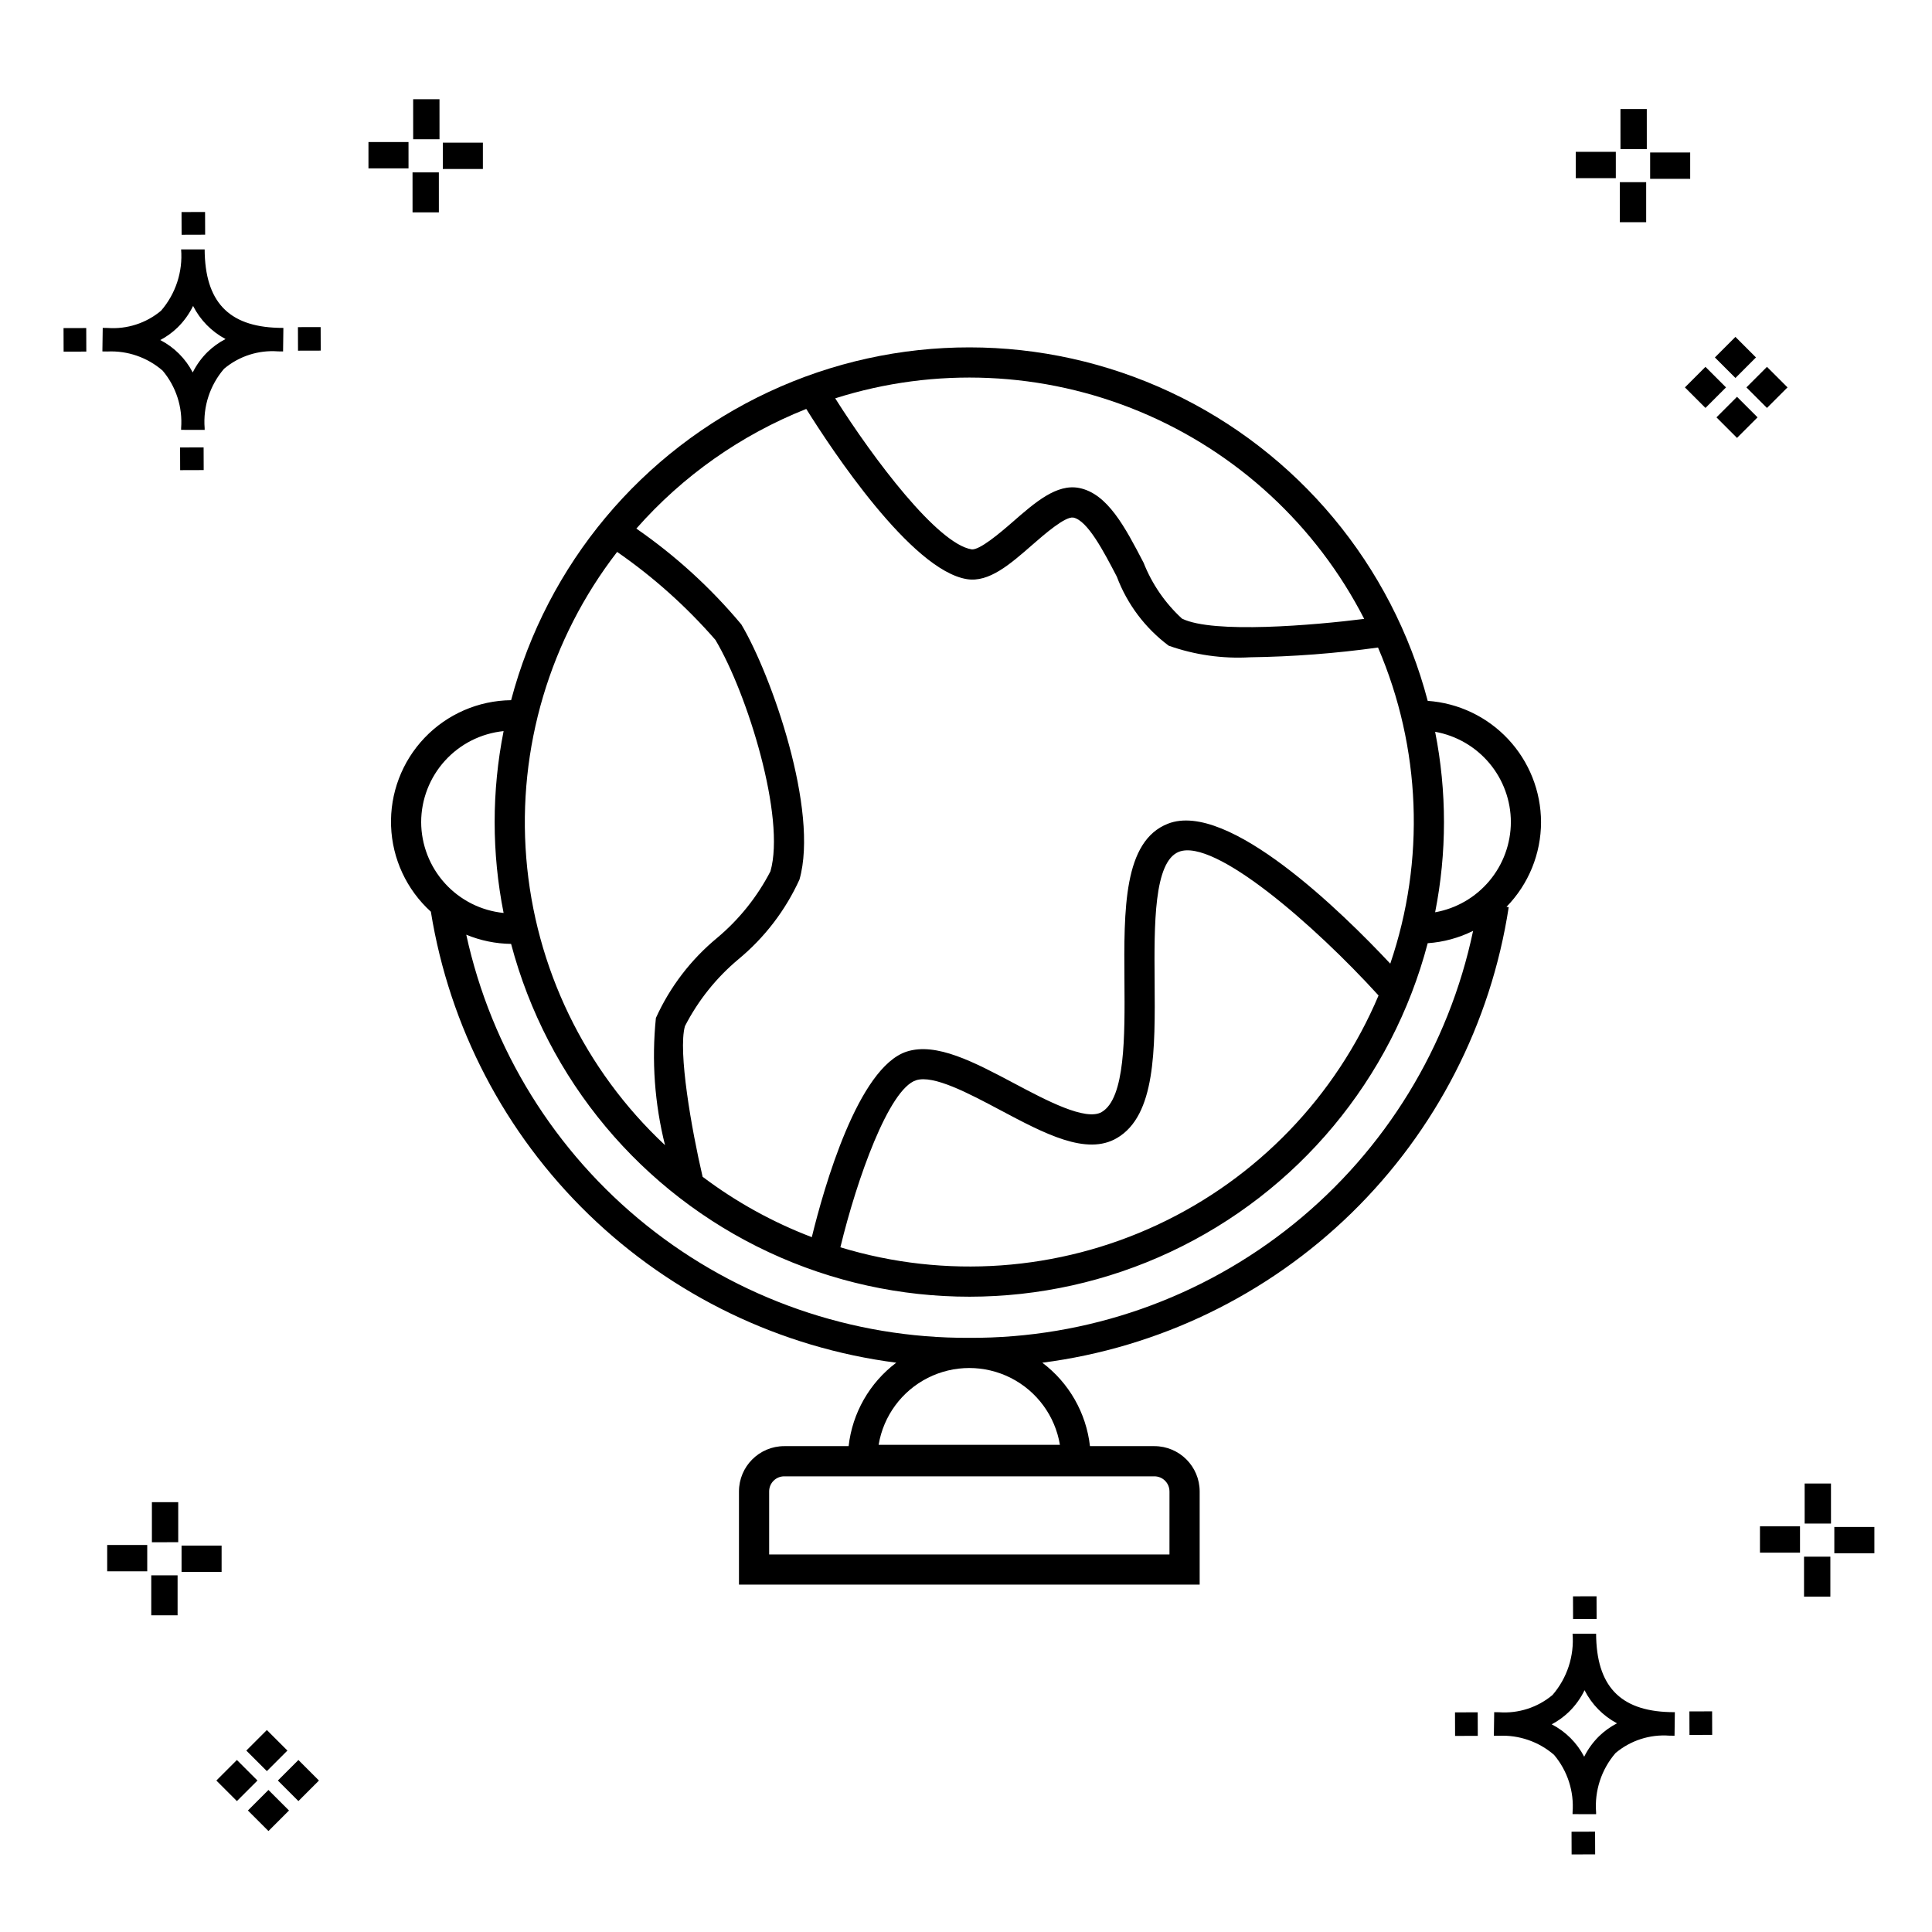 <?xml version="1.0" encoding="UTF-8"?>
<!-- Uploaded to: SVG Repo, www.svgrepo.com, Generator: SVG Repo Mixer Tools -->
<svg fill="#000000" width="800px" height="800px" version="1.1" viewBox="144 144 512 512" xmlns="http://www.w3.org/2000/svg">
 <g>
  <path d="m197.96 262.56 0.02 6.016-6.238 0.02-0.02-6.016zm19.738-31.68c0.434 0.023 0.93 0.008 1.402 0.02l-0.082 6.238c-0.449 0.008-0.93-0.004-1.387-0.02v-0.004c-5.172-0.379-10.285 1.277-14.254 4.617-3.746 4.352-5.598 10.023-5.141 15.75v0.449l-6.238-0.016v-0.445c0.434-5.535-1.328-11.02-4.914-15.262-4.047-3.504-9.285-5.316-14.633-5.055h-0.004c-0.434 0-0.867-0.008-1.312-0.02l0.09-6.238c0.441 0 0.879 0.008 1.309 0.02h-0.004c5.129 0.375 10.203-1.266 14.148-4.566 3.879-4.484 5.797-10.34 5.32-16.254l6.238 0.008c0.074 13.766 6.266 20.395 19.461 20.777zm-13.922 2.969h-0.004c-3.703-1.969-6.707-5.031-8.602-8.773-1.043 2.148-2.453 4.098-4.164 5.762-1.352 1.301-2.879 2.406-4.539 3.277 3.691 1.902 6.699 4.902 8.609 8.586 1.004-2.019 2.336-3.856 3.945-5.438 1.41-1.363 3.008-2.516 4.75-3.414zm-42.938-2.898 0.02 6.238 6.016-0.016-0.02-6.238zm68.137-0.273-6.019 0.016 0.02 6.238 6.019-0.016zm-30.609-24.484-0.02-6.016-6.238 0.02 0.02 6.016zm405.96 42.965 5.445 5.445-5.445 5.445-5.445-5.445zm7.941-7.941 5.445 5.445-5.445 5.445-5.445-5.445zm-16.301 0 5.445 5.445-5.445 5.445-5.445-5.445zm7.941-7.941 5.445 5.445-5.441 5.449-5.445-5.445zm-11.992-41.891h-10.613v-6.977h10.613zm-19.707-0.168h-10.613v-6.977h10.613zm8.043 11.668h-6.977v-10.602h6.977zm0.168-19.375h-6.977l-0.004-10.613h6.977zm-308.45 5.273h-10.617v-6.977h10.617zm-19.707-0.168h-10.617v-6.977h10.613zm8.043 11.664h-6.977l-0.004-10.598h6.977zm0.168-19.375h-6.977l-0.004-10.613h6.977zm300 448.52 0.02 6.016 6.238-0.02-0.02-6.016zm25.977-31.699c0.438 0.023 0.93 0.008 1.402 0.02l-0.082 6.238c-0.449 0.008-0.93-0.004-1.387-0.02-5.172-0.379-10.289 1.277-14.254 4.617-3.75 4.352-5.602 10.023-5.144 15.75v0.449l-6.238-0.016v-0.445c0.438-5.539-1.328-11.023-4.91-15.266-4.047-3.504-9.289-5.312-14.633-5.051h-0.004c-0.434 0-0.867-0.008-1.312-0.02l0.09-6.238c0.441 0 0.879 0.008 1.309 0.02h-0.004c5.129 0.371 10.203-1.266 14.145-4.566 3.879-4.484 5.797-10.34 5.32-16.254l6.238 0.008c0.074 13.762 6.266 20.395 19.461 20.773zm-13.922 2.969-0.004 0.004c-3.703-1.969-6.707-5.031-8.602-8.773-1.043 2.148-2.453 4.098-4.168 5.762-1.352 1.301-2.879 2.406-4.539 3.277 3.691 1.902 6.699 4.898 8.609 8.586 1.004-2.019 2.34-3.859 3.945-5.438 1.41-1.363 3.012-2.516 4.754-3.414zm-42.938-2.898 0.02 6.238 6.016-0.016-0.02-6.238zm68.137-0.273-6.019 0.016 0.02 6.238 6.019-0.016zm-30.609-24.48-0.02-6.016-6.238 0.02 0.02 6.016zm73.609-17.414-10.613 0.004v-6.977h10.613zm-19.707-0.164h-10.613v-6.977h10.613zm8.043 11.664h-6.977v-10.598h6.977zm0.168-19.375h-6.977l-0.004-10.613h6.977zm-414.09 70.602 5.445 5.445-5.445 5.445-5.445-5.445zm7.941-7.941 5.445 5.445-5.445 5.445-5.445-5.445zm-16.301 0 5.445 5.445-5.445 5.445-5.445-5.445zm7.941-7.941 5.445 5.445-5.445 5.445-5.445-5.445zm-11.996-41.895h-10.613v-6.973h10.613zm-19.707-0.164h-10.613v-6.977h10.613zm8.043 11.664h-6.977v-10.598h6.977zm0.168-19.375-6.977 0.004v-10.617h6.977z"/>
  <path d="m552.39 361.85c-0.023-8.156-3.133-16-8.707-21.957-5.57-5.957-13.188-9.586-21.324-10.156-9.469-36.023-34.434-65.984-68.16-81.797-33.723-15.812-72.727-15.844-106.47-0.082s-58.758 45.688-68.281 81.699c-8.676 0.098-16.945 3.695-22.938 9.977-5.988 6.281-9.188 14.715-8.871 23.387 0.312 8.672 4.117 16.852 10.543 22.684 4.93 30.555 19.602 58.699 41.828 80.238 22.223 21.539 50.816 35.316 81.508 39.285-7.07 5.32-11.637 13.32-12.625 22.113h-17.062c-6.621 0.008-11.988 5.375-11.996 11.996v24.699h122.09v-24.699c-0.008-6.621-5.375-11.988-11.996-11.996h-17.078c-0.988-8.793-5.555-16.789-12.625-22.109 30.91-3.992 59.68-17.926 81.977-39.703 22.293-21.777 36.902-50.211 41.621-81.02l-0.59-0.09c5.867-6.008 9.152-14.07 9.16-22.469zm-98.465 177.39-0.004 16.703h-106.09v-16.703c0-2.207 1.789-3.996 3.996-3.996h98.098c2.207 0 3.996 1.789 3.996 3.996zm90.469-177.39c-0.012 5.707-2.031 11.227-5.699 15.598-3.668 4.371-8.754 7.316-14.371 8.316 3.129-15.789 3.125-32.039 0-47.832 5.617 1.004 10.703 3.949 14.375 8.32 3.668 4.371 5.684 9.891 5.695 15.598zm-38.867-53.836c-13.191 1.664-40.035 3.996-48.277-0.07v0.004c-4.473-4.102-7.957-9.164-10.184-14.809-4.902-9.414-9.527-18.309-17.062-19.816-5.969-1.18-11.664 3.781-17.688 9.043-3.449 3.012-8.73 7.445-10.809 7.223-9.016-1.438-25.879-23.762-36.168-40.027 26.504-8.41 55.133-7.152 80.801 3.551s46.707 30.156 59.387 54.906zm-147.86-55.641c6.617 10.594 27.801 42.758 42.586 45.109 5.848 0.93 11.43-3.941 17.328-9.098 3.269-2.859 8.695-7.559 10.855-7.223 3.781 0.758 8.082 9.023 11.539 15.668 2.734 7.281 7.504 13.629 13.738 18.285 6.914 2.453 14.25 3.496 21.57 3.074 11.348-0.16 22.668-1.023 33.906-2.586 11.41 26.562 12.566 56.41 3.25 83.777-12.672-13.523-42.992-43.309-58.906-37.094-11.824 4.613-11.688 22.648-11.543 41.742 0.109 14.531 0.234 31-6.019 34.672-4.238 2.477-14.727-3.098-23.156-7.574-10.641-5.652-20.707-10.973-28.539-8.438-12.859 4.191-21.863 35.793-25.137 49.176l-0.004-0.004c-10.352-3.945-20.09-9.332-28.934-16-2.941-12.594-6.559-33.25-4.684-39.922h0.004c3.492-6.797 8.309-12.82 14.172-17.723 6.918-5.723 12.449-12.938 16.172-21.109 5.223-18.254-7.434-54.25-15.402-67.621v-0.004c-8.09-9.68-17.449-18.223-27.824-25.398 12.301-13.969 27.73-24.836 45.027-31.707zm92.32 151.59c-0.113-14.824-0.238-31.625 6.449-34.234 9.453-3.648 35.969 19.48 52.891 38.078h0.004c-11.328 26.781-32.168 48.418-58.504 60.738-26.336 12.324-56.301 14.461-84.117 6 4.371-18.098 12.855-41.922 20.039-44.258 4.609-1.52 14.02 3.484 22.312 7.891 11.766 6.254 22.875 12.168 30.953 7.41 10.242-6.008 10.113-23.312 9.973-41.625zm-142.44-113.7c9.617 6.66 18.363 14.492 26.043 23.312 8.539 14.336 18.648 47.125 14.586 61.328-3.496 6.766-8.301 12.77-14.141 17.656-6.953 5.742-12.5 13-16.215 21.215-1.16 11.289-0.344 22.695 2.418 33.703-21.312-19.918-34.426-47.074-36.773-76.148-2.348-29.078 6.242-57.988 24.082-81.066zm-51.934 71.586c0.016-6.008 2.262-11.793 6.297-16.242 4.035-4.453 9.574-7.25 15.551-7.856-3.164 15.91-3.164 32.285 0 48.191-5.977-0.602-11.516-3.398-15.551-7.848-4.035-4.453-6.281-10.238-6.297-16.246zm169.28 165.04h-48.047c1.273-7.644 6.109-14.227 13.023-17.727 6.914-3.5 15.082-3.5 21.996 0 6.914 3.5 11.75 10.082 13.023 17.727zm-24.016-28.348c-31.098 0.148-61.301-10.379-85.562-29.824-24.266-19.449-41.121-46.633-47.75-77.012 3.769 1.559 7.801 2.387 11.879 2.438 9.523 36.008 34.535 65.934 68.281 81.695 33.746 15.762 72.75 15.734 106.47-0.078 33.727-15.812 58.691-45.777 68.16-81.801 4.188-0.289 8.277-1.402 12.031-3.273-6.434 30.602-23.23 58.047-47.555 77.695-24.328 19.652-54.688 30.305-85.957 30.16z"/>
 </g>
</svg>